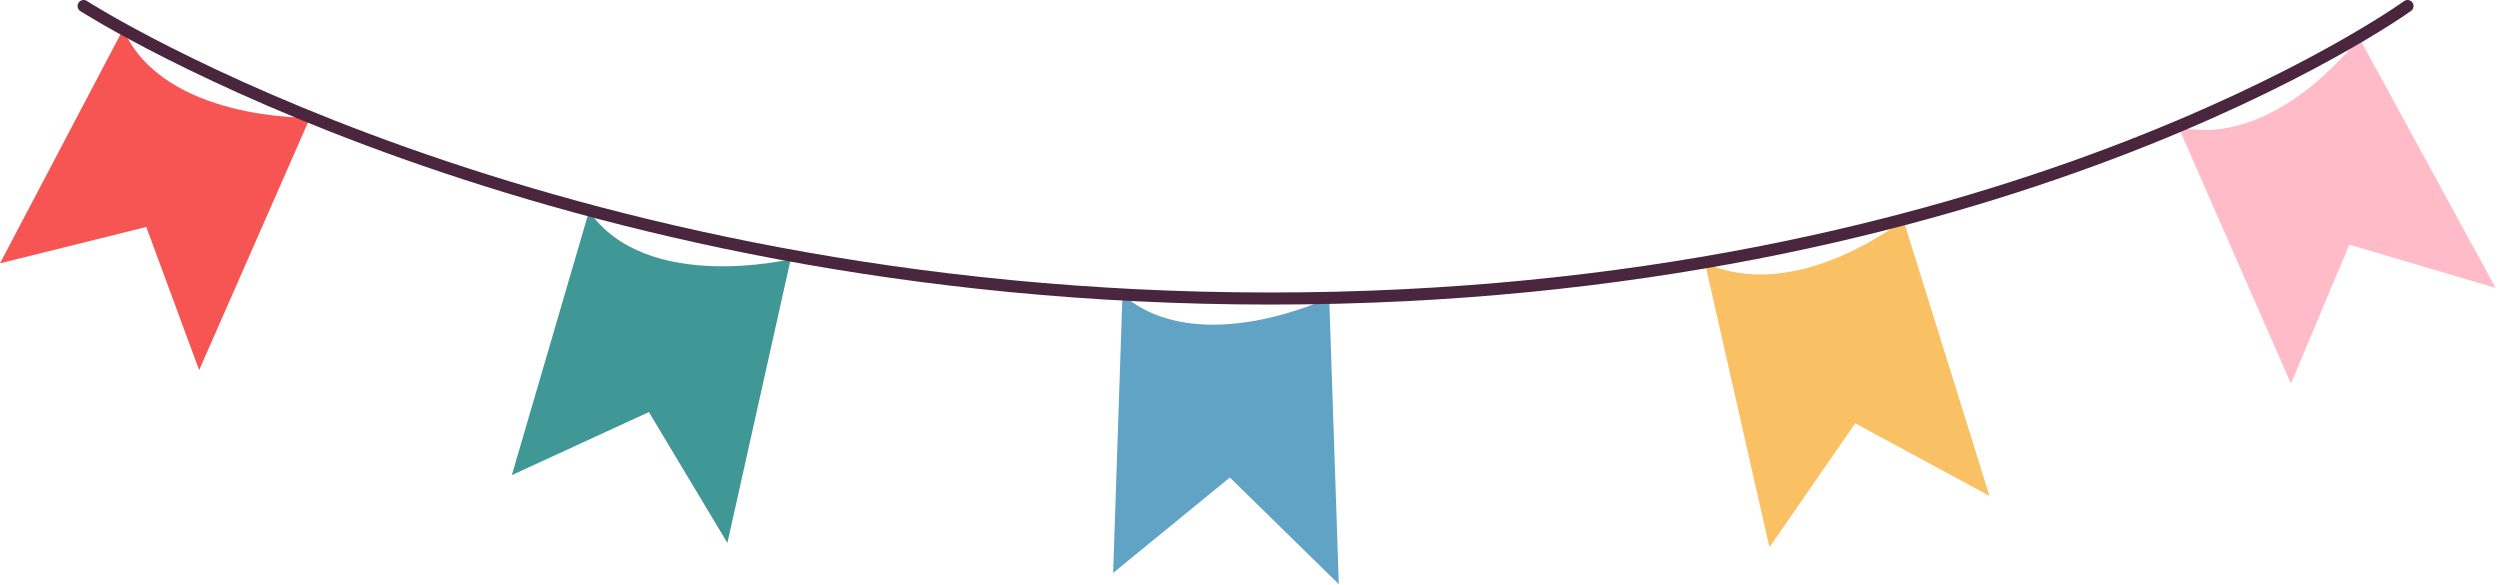 <svg width="543" height="127" viewBox="0 0 543 127" fill="none" xmlns="http://www.w3.org/2000/svg">
<path d="M26.742 6.357L0 57.191L31.774 49.296L43.254 80.384L67.346 25.556C67.346 25.556 35.573 26.307 26.742 6.357Z" fill="#F75454"/>
<path d="M127.947 45.858L111.175 103.188L140.938 89.502L157.987 117.93L171.748 56.283C171.748 56.283 140.317 63.788 127.947 45.858Z" fill="#3F9896"/>
<path d="M243.801 63.983L241.772 124.435L267.124 103.716L290.79 126.882L288.705 64.669C288.705 64.669 260.314 78.29 243.801 63.983Z" fill="#60A3C4"/>
<path d="M370.303 57.062L384.323 118.876L402.948 91.949L432.108 107.701L413.419 47.777C413.419 47.777 390.114 66.244 370.303 57.062Z" fill="#F9C164"/>
<path d="M473.148 27.585L497.592 83.321L510.268 53.141L542.051 62.537L512.399 8.173C512.399 8.173 494.423 32.45 473.148 27.585Z" fill="#FFBBC8"/>
<path d="M275.927 66.151C117.217 66.151 18.43 3.039 17.448 2.409C17.157 2.22 16.953 1.923 16.881 1.583C16.845 1.415 16.843 1.241 16.874 1.072C16.905 0.903 16.97 0.742 17.064 0.598C17.157 0.454 17.278 0.329 17.42 0.232C17.562 0.135 17.721 0.066 17.89 0.03C18.229 -0.042 18.584 0.024 18.875 0.213C19.802 0.843 118.078 63.529 275.927 63.529C433.776 63.529 521.295 0.88 522.147 0.25C522.286 0.149 522.443 0.077 522.61 0.036C522.777 -0.004 522.95 -0.011 523.119 0.016C523.289 0.043 523.451 0.102 523.598 0.192C523.744 0.281 523.872 0.399 523.973 0.538C524.074 0.676 524.146 0.834 524.186 1C524.227 1.167 524.234 1.34 524.207 1.51C524.18 1.679 524.121 1.842 524.031 1.988C523.942 2.135 523.824 2.262 523.685 2.363C522.824 3.002 434.647 66.151 275.927 66.151Z" fill="#49263E"/>
</svg>
